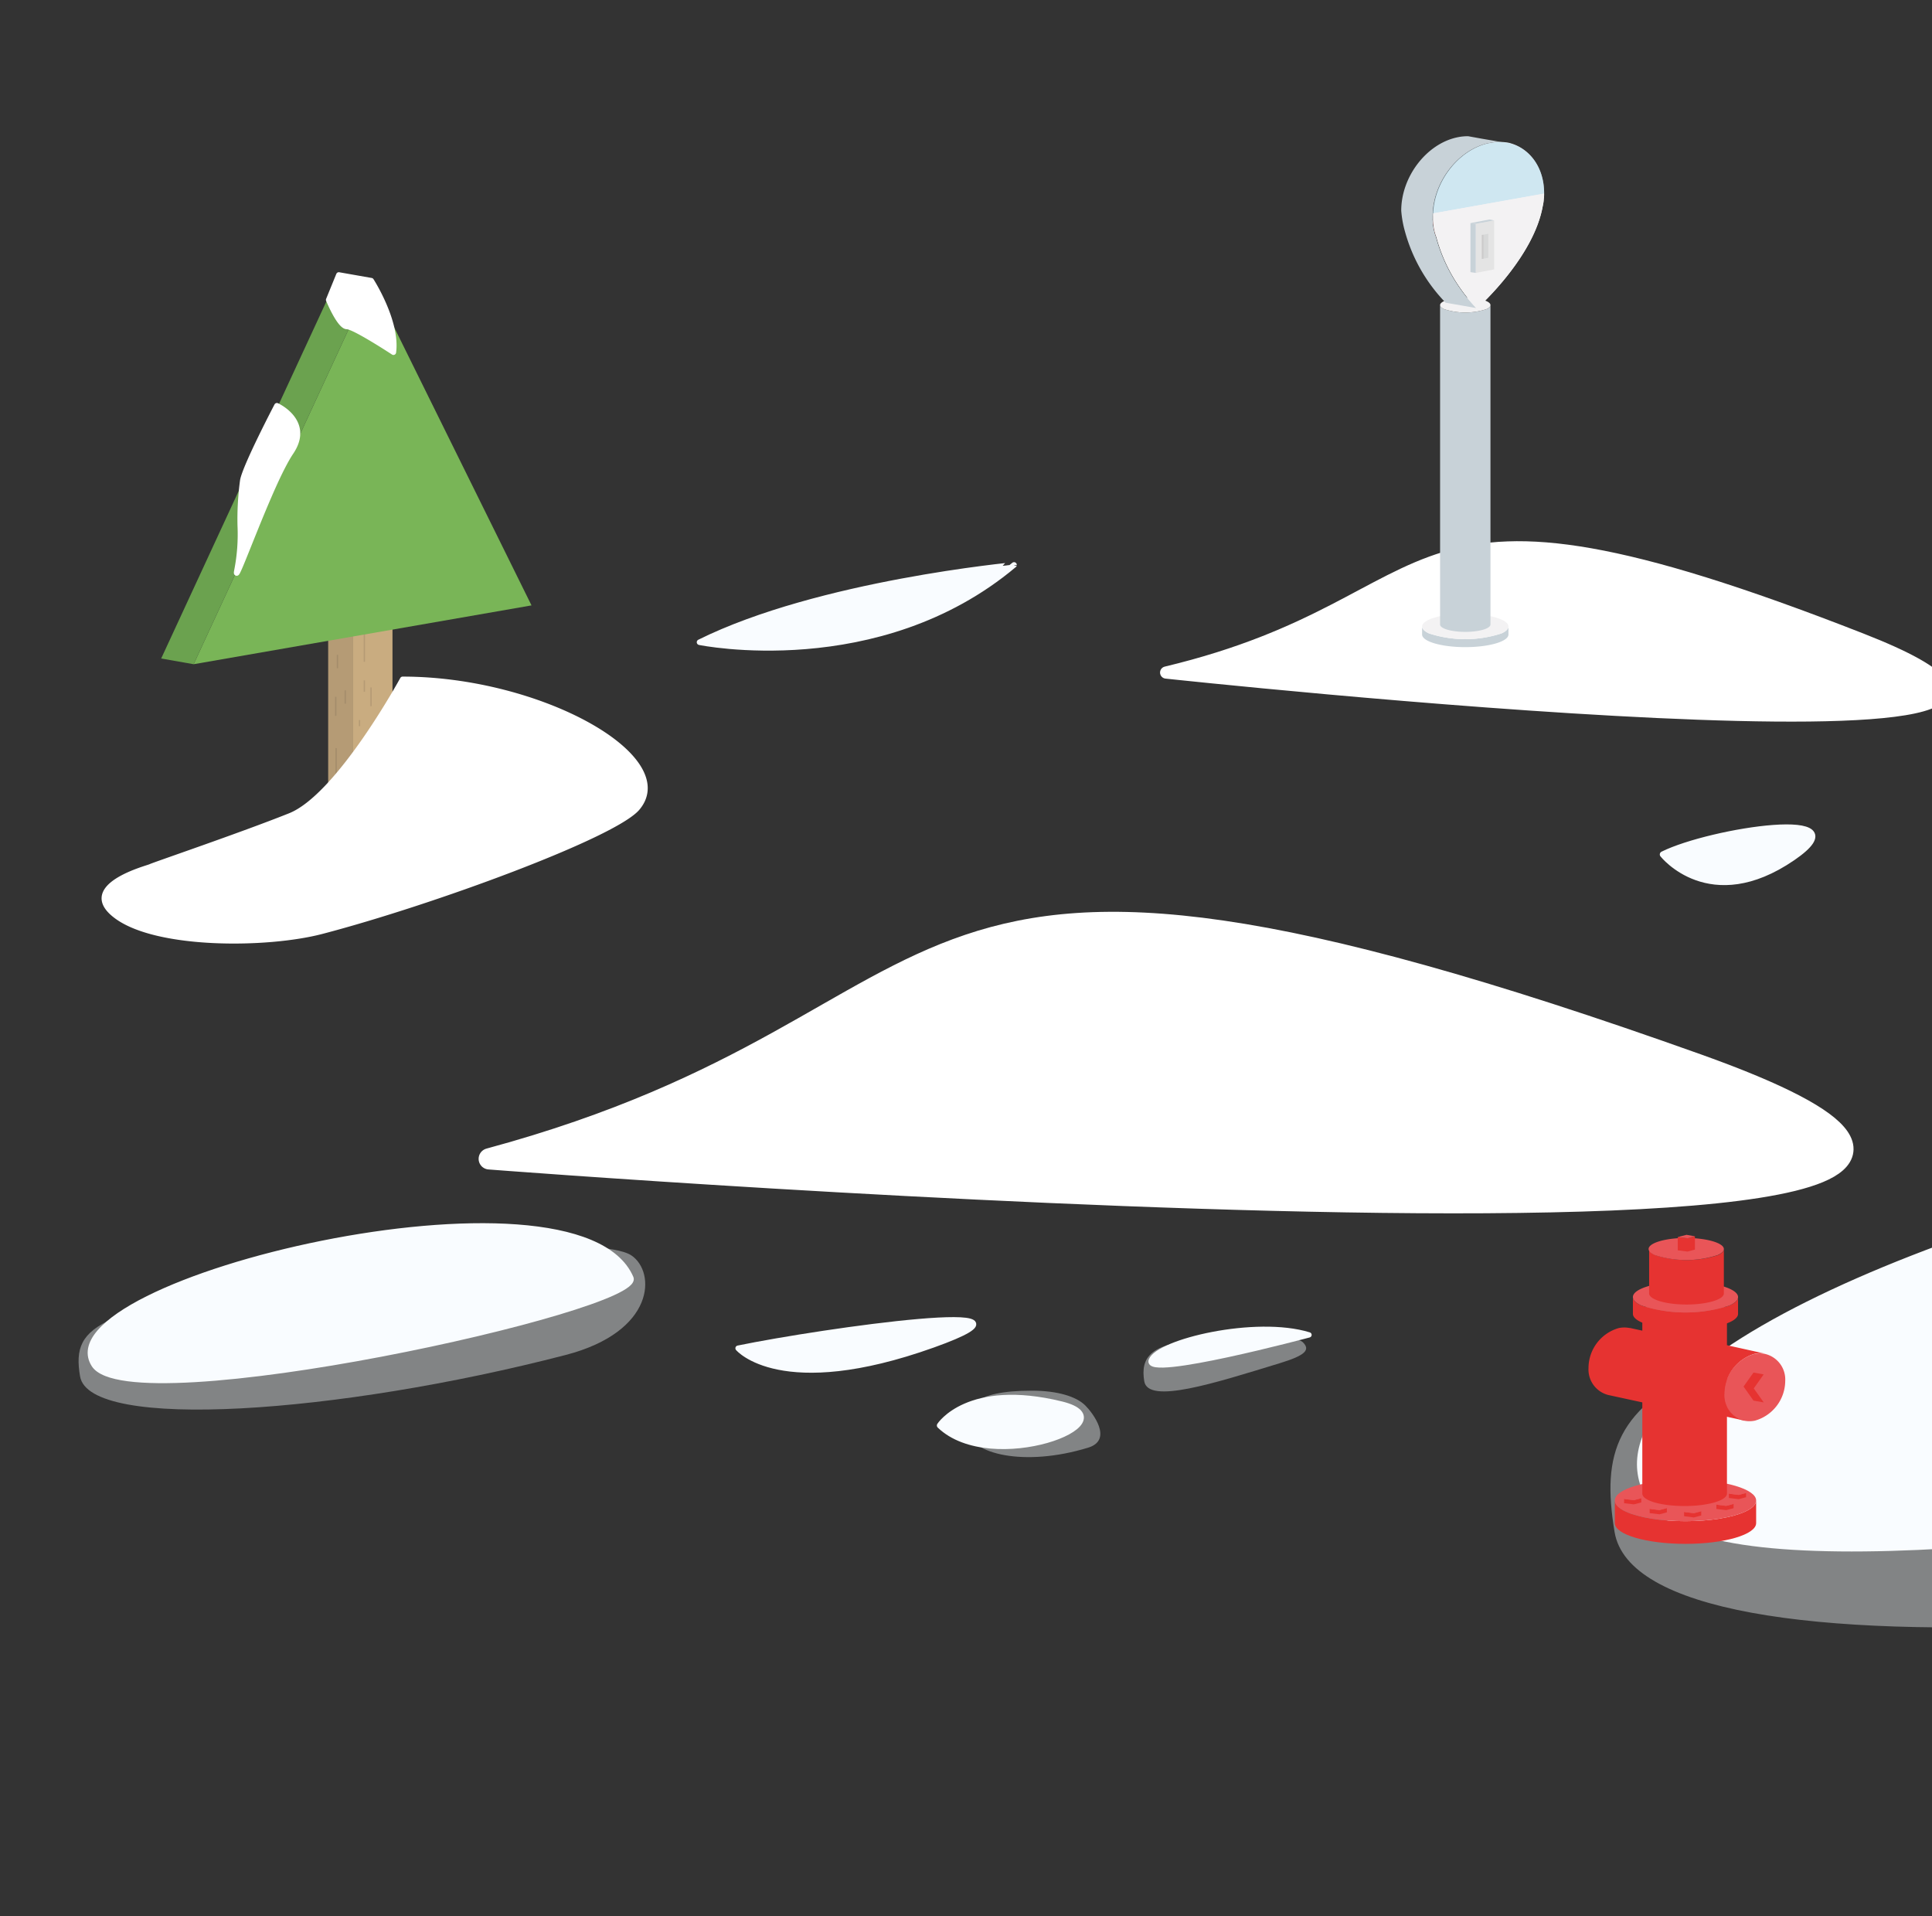 <svg id="Calque_2" data-name="Calque 2" xmlns="http://www.w3.org/2000/svg" viewBox="0 0 362 359"><rect x="0" y="0" width="362" height="359" fill="#333333" stroke="none"/><defs><style>.cls-1,.cls-25,.cls-9{fill:#fff;stroke:#fff}.cls-1,.cls-18,.cls-19,.cls-24,.cls-25,.cls-26,.cls-27,.cls-28,.cls-29,.cls-9{stroke-linecap:round;stroke-linejoin:round}.cls-1{stroke-width:2.28px}.cls-2{fill:#c9ac80}.cls-23,.cls-3,.cls-6{fill:none}.cls-3{stroke:#b59b75}.cls-3,.cls-6{stroke-miterlimit:10;stroke-width:.25px}.cls-4{fill:#b59b75}.cls-5{fill:#a48d6b}.cls-6{stroke:#a48d6b}.cls-7{fill:#79b557}.cls-8{fill:#6ba24f}.cls-9{stroke-width:1px}.cls-10{fill:#c8d2d8}.cls-11{fill:#f3f2f3}.cls-12{fill:#b8413d}.cls-13{fill:#acdcf0;opacity:.5}.cls-14{fill:#e4e4e4}.cls-15{fill:#d7d8d8}.cls-16{fill:#cccbcb}.cls-17,.cls-18,.cls-19,.cls-24,.cls-26,.cls-27,.cls-28,.cls-29{fill:#f9fcff}.cls-17{opacity:.4}.cls-18,.cls-19,.cls-24,.cls-26,.cls-27,.cls-28,.cls-29{stroke:#f9fcff}.cls-18{stroke-width:1px}.cls-19{stroke-width:2.87px}.cls-20{fill:#e63331}.cls-21{fill:#e95558}.cls-22{fill:#c85d57}.cls-24{stroke-width:1.04px}.cls-25{stroke-width:3.98px}.cls-26{stroke-width:1.15px}.cls-27{stroke-width:1.02px}.cls-28{stroke-width:1.1px}.cls-29{stroke-width:.99px}</style></defs><title>home-blog</title><path class="cls-1" d="M218.5 126s201.89 21.77 130.2-6.26c-90.7-35.5-73.91-7.21-130.2 6.26z"/><path class="cls-2" d="M73.54 150.66l-7.49 1.43V95.01l7.49-1.43v57.08z"/><path class="cls-3" d="M72.49 133.26v13.49M68.27 113.18v10.81M68.27 127.47v2.13M71 96.97v8.14M71.26 117.12v1.15M67.36 134.9v1.15M69.52 128.79v3.51"/><path class="cls-4" d="M66.05 152.09l-4.56-.77V94.24l4.56.77v57.08z"/><path class="cls-5" d="M61.49 94.24l4.55.79 7.5-1.45-5.21-.74-6.84 1.4z"/><path class="cls-6" d="M62.98 140.15v9.65M64.69 129.34v2.49M63.23 125.18v-2.5M62.92 102.92v11.03M64.89 99.18v-1.25M64.79 102.09v.94M63.33 96.58v1.15M62.91 130.54v3.58M65 146.57v.71"/><path class="cls-7" d="M69.54 52.58l-33.26 71.86 63.31-11.02-30.05-60.84z"/><path class="cls-8" d="M69.54 52.58l-6.09-1.07-33.25 71.86 6.08 1.07 33.26-71.86z"/><path class="cls-9" d="M73.72 66s-7.34-4.82-8.72-4.82-3.43-5-3.43-5l1.91-4.68 6.08 1.07S74.5 60.24 73.72 66zM51.88 76S46 87.23 45.48 90a53.74 53.74 0 0 0-.48 8.46 35.28 35.28 0 0 1-.62 8.42c-.78 3.9 6.24-16.38 10.14-22.15S51.88 76 51.88 76zM75.44 127.26s-11.91 21.9-21.09 25.57-25.75 9.3-26.14 9.54-14 3.67-6.34 9.3 28.21 5.49 38.43 2.81c20.65-5.4 54.88-18 59.14-23.13 7.87-9.42-18.25-24.09-44-24.09z"/><path class="cls-10" d="M282.64 117.37v1.5c0 1.31-3.62 2.37-8.09 2.37s-8.09-1.06-8.09-2.37v-1.5c0 .47.47.92 1.3 1.3a21.92 21.92 0 0 0 13.57 0c.83-.37 1.31-.82 1.31-1.3z"/><path class="cls-11" d="M282.64 117.37c0 .47-.47.92-1.3 1.3a21.92 21.92 0 0 1-13.57 0c-.83-.37-1.3-.82-1.3-1.3 0-1.31 3.62-2.37 8.09-2.37s8.08 1.06 8.08 2.37z"/><path class="cls-10" d="M279.27 57.16V117c0 .76-2.11 1.38-4.72 1.38s-4.72-.62-4.72-1.38V57.16c0 .28.28.54.76.76a12.79 12.79 0 0 0 7.92 0c.49-.22.76-.48.76-.76z"/><path class="cls-11" d="M279.27 57.16c0 .28-.28.54-.76.76a12.79 12.79 0 0 1-7.92 0c-.48-.22-.76-.48-.76-.76 0-.76 2.11-1.38 4.72-1.38s4.72.62 4.72 1.38z"/><path class="cls-12" d="M269.12 44.43a10.27 10.27 0 0 1-.63-3.2 2 2 0 0 0 .06.37 23.32 23.32 0 0 0 .57 2.83zM282.97 26.89l-1.54-.26"/><path class="cls-10" d="M281.43 26.63a7.37 7.37 0 0 0-2.08.11l-.51.09c-5.71 1.26-10.4 7.4-10.4 13.71v.43a.79.79 0 0 0 0 .26 10.27 10.27 0 0 0 .63 3.2 30.17 30.17 0 0 0 4.51 9.6 31.23 31.23 0 0 0 3 3.68l-5.71-1a30.87 30.87 0 0 1-7.63-13.37 19.72 19.72 0 0 1-.69-3.88c0-6.31 4.68-12.45 10.4-13.71a9.44 9.44 0 0 1 2.14-.23l2.54.46z"/><path class="cls-11" d="M289.32 36v.14c0 .37 0 .71-.06 1.09a7.56 7.56 0 0 1-.2 1.37C287.4 48 277.61 57 276.81 57.74l-.06.06-.09-.09a31.23 31.23 0 0 1-3-3.68 30.17 30.17 0 0 1-4.51-9.6 10.27 10.27 0 0 1-.63-3.2v-.26-.43c0-6.31 4.68-12.45 10.4-13.71l.51-.09a8.83 8.83 0 0 1 3.2 0 2.4 2.4 0 0 1 .43.11c3.6 1.04 6.2 4.5 6.26 9.15z"/><path class="cls-13" d="M289.32 36v.26L268.47 40c.26-6.11 4.83-11.91 10.37-13.14l.51-.09a8.83 8.83 0 0 1 3.2 0 2.4 2.4 0 0 1 .43.11c3.68 1.01 6.28 4.47 6.34 9.12z"/><path class="cls-11" d="M289.32 36.29c0 .34 0 .63-.06 1a7.56 7.56 0 0 1-.2 1.37C287.4 48 277.61 57 276.81 57.74l-.06.06-.09-.09a31.23 31.23 0 0 1-3-3.68 30.17 30.17 0 0 1-4.51-9.6 10.27 10.27 0 0 1-.63-3.2v-.26-.43a3.64 3.64 0 0 1 0-.57z"/><path class="cls-14" d="M279.96 50.47l-3.45.66v-9.19l3.45-.65v9.18z"/><path class="cls-15" d="M278.86 48.3l-1.2.21v-4.49l1.2-.22v4.5z"/><path class="cls-16" d="M277.96 48.46l-.3.05v-4.49l.3-.05v4.49z"/><path class="cls-10" d="M276.51 51.13l-.99-.15V41.8l.99.14v9.19z"/><path class="cls-10" d="M275.52 41.8l3.56-.68.88.17-3.45.65-.99-.14z"/><path class="cls-17" d="M15 257.85c1.7 10.3 48.38 7.05 91-4 16.82-4.38 16.9-15.53 12.32-18.64-5.45-3.71-43-1.34-59.64 2.24C18.8 246 13.26 247.55 15 257.85z"/><path class="cls-18" d="M118.21 239.42c2.45 5.7-93.78 26.92-100.59 16.27-9.97-15.58 90.54-39.69 100.59-16.27z"/><path class="cls-17" d="M302.52 287c4.89 29.58 138.94 20.25 261.3-11.6 48.31-12.58 48.54-44.59 35.39-53.53-15.66-10.65-123.4-3.85-171.26 6.42-114.42 24.55-130.33 29.12-125.43 58.71z"/><path class="cls-19" d="M599 234.05c7 16.36-269.29 77.3-288.85 46.73-28.64-44.73 259.97-113.95 288.85-46.73z"/><path class="cls-20" d="M329.05 281.11v4.24c0 2.15-5.93 3.89-13.24 3.89s-13.24-1.74-13.24-3.89v-4.24c0 .78.78 1.51 2.13 2.12 2.35 1.06 6.46 1.76 11.11 1.76s8.76-.7 11.11-1.76c1.36-.61 2.13-1.34 2.13-2.12z"/><path class="cls-21" d="M329.05 281.11c0 .78-.78 1.51-2.13 2.12-2.35 1.06-6.46 1.76-11.11 1.76s-8.76-.7-11.11-1.76c-1.36-.61-2.13-1.35-2.13-2.12 0-2.15 5.93-3.89 13.24-3.89s13.24 1.78 13.24 3.89z"/><path class="cls-20" d="M323.58 245.74v34.08c0 1.29-3.55 2.33-7.93 2.33s-7.93-1-7.93-2.33v-34.08c0 .47.47.9 1.28 1.27a21.51 21.51 0 0 0 13.31 0c.81-.36 1.27-.8 1.27-1.27z"/><path class="cls-22" d="M323.58 245.74c0 .47-.47.9-1.28 1.27A21.51 21.51 0 0 1 309 247c-.81-.37-1.28-.81-1.28-1.27 0-1.29 3.55-2.33 7.93-2.33s7.93 1.06 7.93 2.34z"/><path class="cls-20" d="M327.16 280.5l-1.38.37v-.8l1.38-.36v.79zM325.78 280.87l-1.84-.23v-.79l1.84.22v.8z"/><path class="cls-21" d="M327.16 279.71l-1.56-.27-1.66.41 1.84.22 1.38-.36z"/><path class="cls-20" d="M324.82 282.56l-1.38.36v-.8l1.38-.36v.8zM323.44 282.92l-1.84-.22v-.8l1.84.22v.8z"/><path class="cls-21" d="M324.82 281.76l-1.57-.27-1.65.41 1.84.22 1.38-.36z"/><path class="cls-20" d="M318.76 283.92l-1.38.37v-.8l1.38-.36v.79zM317.38 284.29l-1.83-.23v-.79l1.83.22v.8z"/><path class="cls-21" d="M318.76 283.13l-1.56-.27-1.65.41 1.83.22 1.38-.36z"/><path class="cls-20" d="M312.32 283.34l-1.38.36v-.79l1.38-.37v.8zM310.94 283.7l-1.84-.22v-.8l1.84.23v.79z"/><path class="cls-21" d="M312.32 282.54l-1.57-.27-1.65.41 1.84.23 1.38-.37z"/><path class="cls-20" d="M307.53 281.48l-1.38.36v-.79l1.38-.36v.79zM306.15 281.84l-1.84-.22v-.79l1.84.22v.79z"/><path class="cls-21" d="M307.53 280.69l-1.57-.28-1.65.42 1.84.22 1.38-.36zM334.5 258.68a7.79 7.79 0 0 1-5.7 7.48 4.91 4.91 0 0 1-2 0h-.11a4.86 4.86 0 0 1-3.64-5 7.87 7.87 0 0 1 5.69-7.5 4.87 4.87 0 0 1 2 0 4.92 4.92 0 0 1 3.76 5.02z"/><path class="cls-20" d="M330.8 253.62a4.87 4.87 0 0 0-2 0 7.87 7.87 0 0 0-5.69 7.5 4.86 4.86 0 0 0 3.64 5l-6.44-1.4-.55-.13h-.08a4.87 4.87 0 0 1-3.58-5 7.87 7.87 0 0 1 5.69-7.5 5.13 5.13 0 0 1 1.86-.06l.63.15zM316.07 255.41a7.87 7.87 0 0 1-5.69 7.5 5 5 0 0 1-1.86 0l-.63-.14-6.55-1.42a4.93 4.93 0 0 1-3.7-5.06 7.8 7.8 0 0 1 5.7-7.49 5.23 5.23 0 0 1 2 0h.11l6.44 1.41.55.12h.08a4.86 4.86 0 0 1 3.55 5.08z"/><path class="cls-23" d="M325.64 273.34l.11.02"/><path class="cls-20" d="M325.66 243v3.15c0 1.6-4.41 2.89-9.85 2.89s-9.85-1.29-9.85-2.89V243c0 .58.58 1.12 1.59 1.58a26.7 26.7 0 0 0 16.52 0c1.01-.43 1.59-.98 1.59-1.58z"/><path class="cls-21" d="M325.66 243c0 .58-.58 1.12-1.59 1.58a26.7 26.7 0 0 1-16.52 0c-1-.46-1.59-1-1.59-1.58 0-1.6 4.41-2.89 9.85-2.89s9.85 1.32 9.85 2.89z"/><path class="cls-20" d="M323 234v8.33c0 1.14-3.16 2.07-7 2.07s-7-.93-7-2.07V234c0 .41.41.8 1.14 1.13a19.1 19.1 0 0 0 11.82 0c.64-.31 1.04-.7 1.04-1.13z"/><path class="cls-21" d="M323 234c0 .41-.41.8-1.14 1.13a19.1 19.1 0 0 1-11.82 0c-.72-.33-1.14-.72-1.14-1.13 0-1.14 3.16-2.07 7-2.07s7.1.94 7.1 2.07z"/><path class="cls-20" d="M317.58 234.11l-1.38.37v-2.5l1.38-.36v2.49zM316.2 234.48l-1.84-.23v-2.49l1.84.22v2.5z"/><path class="cls-21" d="M317.58 231.62l-1.57-.28-1.65.42 1.84.22 1.38-.36zM332.33 260.11l-1.86 2.63-1.08-1.52-.79-1.11 1.03-1.44.83-1.18h.01l1.86 2.62z"/><path class="cls-12" d="M331.23 257.65h-.02l.01-.01.01.01zM328.97 257.24v.01h-.01l.01-.01z"/><path class="cls-20" d="M330.47 262.74l-1.92-.34-1.86-2.63 1.86-2.62 1.91.34-.83 1.18-1.03 1.44.79 1.11 1.08 1.52z"/><path class="cls-24" d="M131.07 120.32s33.49 6.88 58.93-14.48c0 .01-36.56 3.38-58.93 14.48z"/><path class="cls-25" d="M91.67 217.11S444.28 244.45 318 199.4c-159.66-56.97-129-8.6-226.33 17.71z"/><path class="cls-26" d="M311.57 160.08s8.81 11.22 24.3.6c13.94-9.55-15.31-5.07-24.3-.6z"/><path class="cls-27" d="M138.3 252.59s8 9.58 36.52-.62c25.68-9.18-20.63-2.65-36.52.62z"/><path class="cls-17" d="M181.2 268.06c.71 4.29 10.66 6.84 22.68 3.16 4.75-1.45.86-6.53-.53-7.91-1.65-1.65-5.14-2.77-10-2.77-11.19 0-12.86 3.22-12.15 7.52z"/><path class="cls-28" d="M176.09 267.06s5.32-8.27 22.83-3.95c13.18 3.26-13.12 13.28-22.83 3.95z"/><path class="cls-17" d="M214.4 258.78c.72 4.36 13.14.36 25.37-3.38 4.83-1.47 5.78-2.5 4.37-3.91-1.68-1.68-12.44-.35-17.4-.35-11.37 0-13.07 3.28-12.34 7.64z"/><path class="cls-29" d="M245.27 250.09s-30.87 8.26-29.56 4.78 19.56-7.87 29.56-4.78z"/></svg>